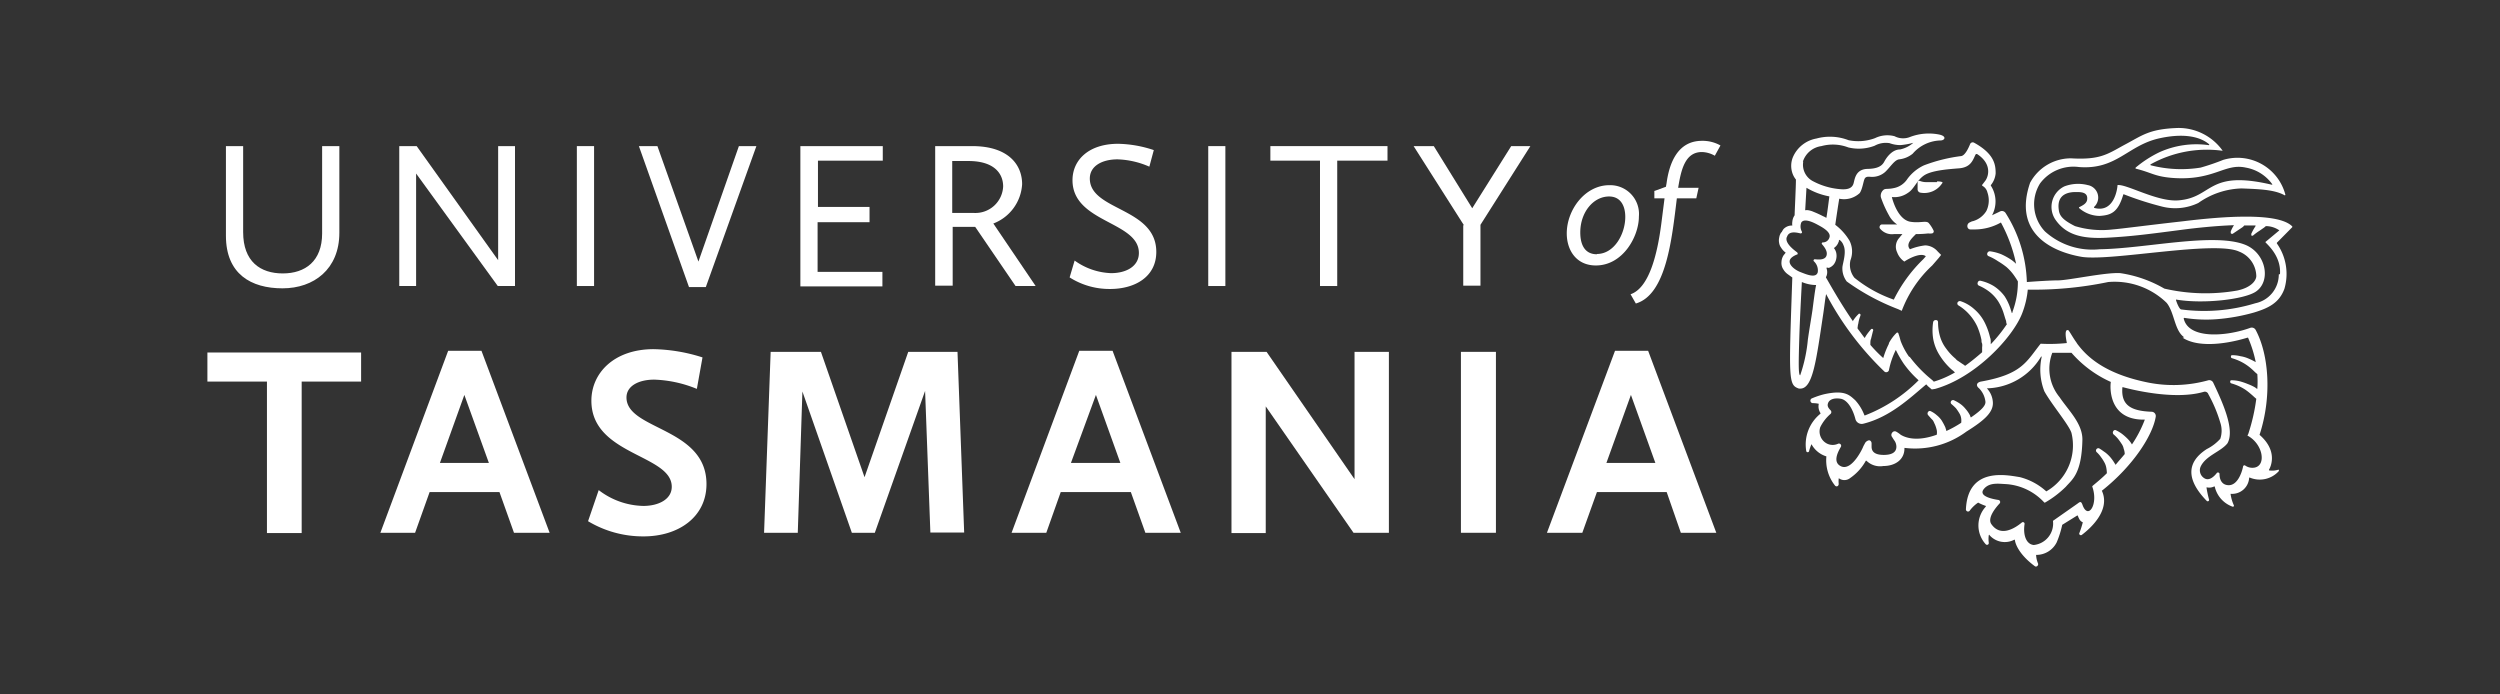 <svg id="Layer_1" data-name="Layer 1" xmlns="http://www.w3.org/2000/svg" viewBox="0 0 270 75"><rect x="0" y="0" width="270" height="75" fill="#333333" stroke="none"/><defs><style>.cls-1{fill:#fff;}</style></defs><path class="cls-1" d="M24.4,15.78h1.86v9.29c0,3.18,1.86,4.46,4.28,4.46s4.25-1.32,4.25-4.32V15.78h1.86v9.36c0,3.93-2.75,6-6.14,6S24.4,29.6,24.4,25.46Z"/><path class="cls-1" d="M43.15,15.78H45L53.8,28.1V15.78h1.82V30.89H53.76L44.94,18.74V30.89H43.12V15.78Z"/><path class="cls-1" d="M62.3,15.78h1.86V30.89H62.3Z"/><path class="cls-1" d="M69,15.78h2l4.43,12.47L79.8,15.78h1.89L76.23,31H74.41Z"/><path class="cls-1" d="M86.44,15.78h8.9v1.57h-7v5h5.57V24H88.3v5.36h7v1.57H86.44Z"/><path class="cls-1" d="M101,15.78h4c3.89,0,5.39,2,5.39,4.11a4.84,4.84,0,0,1-3.11,4.25l4.57,6.75h-2.17l-4.36-6.39h-2.43v6.35H101ZM105.23,23a3,3,0,0,0,3.11-2.86c0-1.43-1-2.75-3.75-2.75h-1.75V23Z"/><path class="cls-1" d="M116.06,28.14A7.14,7.14,0,0,0,120,29.5c1.65,0,3-.75,3-2.18,0-3.43-7.17-3.25-7.17-7.86,0-2.18,1.75-3.93,4.92-3.93a12.75,12.75,0,0,1,3.86.68L124.13,18a9.22,9.22,0,0,0-3.43-.79c-1.68,0-3,.72-3,2.07,0,3.5,7.18,3.11,7.18,7.93,0,2.65-2.25,4-5,4a8,8,0,0,1-4.36-1.25Z"/><path class="cls-1" d="M130.49,15.78h1.85V30.89h-1.85Z"/><path class="cls-1" d="M142.56,17.35H137.2V15.78h12.65v1.57h-5.43V30.89h-1.86V17.35Z"/><path class="cls-1" d="M158.1,24.32l-5.43-8.54h2.18L159,22.49l4.21-6.71h2.07l-5.39,8.5v6.57h-1.86V24.32Z"/><path class="cls-1" d="M28.83,41.21H22.4V38.07H39v3.14H32.58V57.57H28.83Z"/><path class="cls-1" d="M48.4,37.89H52l7.36,19.65H55.51l-1.57-4.4H46.4l-1.57,4.4H41.08ZM47.51,50H52.8l-2.65-7.35Z"/><path class="cls-1" d="M64.66,52.93a8.15,8.15,0,0,0,4.82,1.71c1.64,0,3.07-.71,3.07-2.07,0-3.5-8.68-3.39-8.68-9.29,0-3,2.46-5.57,6.72-5.57a18.36,18.36,0,0,1,5.28.89L75.26,42a13.15,13.15,0,0,0-4.6-1c-1.68,0-3,.68-3,1.93,0,3.53,8.64,3.21,8.64,9.35,0,3.54-3,5.65-6.79,5.65a11.53,11.53,0,0,1-6-1.64Z"/><path class="cls-1" d="M83.23,38h5.43l4.71,13.54L98.09,38h5.32l.72,19.51h-3.65l-.57-15.29L94.48,57.54H92L86.66,42.28l-.5,15.26H82.52Z"/><path class="cls-1" d="M116.56,37.89h3.6l7.36,19.65H123.7l-1.57-4.4h-7.57L113,57.54h-3.75ZM115.66,50H121l-2.64-7.35Z"/><path class="cls-1" d="M133,38h3.79l9.5,13.75V38H150V57.54h-3.82L136.7,43.89V57.57H133Z"/><path class="cls-1" d="M157.78,38h3.78V57.54h-3.78Z"/><path class="cls-1" d="M174.42,37.89H178l7.36,19.65h-3.83L180,53.14h-7.53l-1.58,4.4h-3.82ZM173.49,50h5.29l-2.64-7.35Z"/><path class="cls-1" d="M173.81,20A3.11,3.11,0,0,1,177,23.39c0,2.14-1.72,5.28-4.65,5.28-2.1,0-3.14-1.64-3.14-3.46C169.21,22.67,171.17,20,173.81,20Zm-1.35,7.43c1.89,0,3.07-2.18,3.07-4,0-1.25-.54-2.21-1.75-2.21-1.68,0-3.11,1.68-3.11,3.89C170.67,26.5,171.21,27.46,172.46,27.46Z"/><path class="cls-1" d="M178.64,20.64l1.28-.47.07-.39c.29-2.14,1.18-4.57,3.82-4.57a3.92,3.92,0,0,1,2,.5l-.61,1.11a2.94,2.94,0,0,0-1.39-.4c-1.82,0-2.25,1.9-2.57,3.86h2.21l-.25,1.14h-2.1c-.54,4.43-1.15,10.4-4.43,11.36l-.57-1c2-.68,2.89-4.29,3.32-7.61l.35-2.75h-1.1v-.82Z"/><path class="cls-1" d="M209.18,19.67c-.25,0-.83,0-1.18,0a1.87,1.87,0,0,1-.68-.14c-.11,0-.18,0-.22.14l0,.78a.37.37,0,0,0,.32.36,2.3,2.3,0,0,0,2.32-1c.22-.18-.28-.22-.53-.22"/><path class="cls-1" d="M247.57,24.53s0-.07,0-.07c-1.68-1.75-9.11-.89-12-.54-3.57.4-6.5.79-7.4.86a10,10,0,0,1-4.07-.36c-1.28-.64-1.68-1.1-1.75-1.75-.28-1.89,1.36-1.93,1.86-1.93s1.25,0,1.21.72c0,.5-.46.71-.89.93,0,0,0,.07,0,.07a3.42,3.42,0,0,0,2.21.86c1.22-.08,2-.33,2.58-2.33,0,0,0,0,.07,0a34.34,34.34,0,0,0,4.11,1.32,5.78,5.78,0,0,0,3.92-.39,8.51,8.51,0,0,1,4.68-1.57c1.65.07,3.54.1,4.65.75,0,0,.07,0,.07-.08a5.35,5.35,0,0,0-6.72-3.75h0a24.38,24.38,0,0,1-2.43.83,13.17,13.17,0,0,1-5.39-.25.06.06,0,0,1,0-.11A12.47,12.47,0,0,1,240,16.28s.07,0,0-.07a5.85,5.85,0,0,0-4.75-2.39c-3.18.1-3.89.82-5.86,1.85-1.82,1-2.61,1.61-5.71,1.43a5,5,0,0,0-4.43,2.64c-1.82,5.29,2.11,7.4,5.57,8,3.21.5,14.36-1.79,17-.57a2.9,2.9,0,0,1,1.86,2.64c0,.47-.54,1.25-2.07,1.57a19.79,19.79,0,0,1-7.86-.21h0A13.34,13.34,0,0,0,229,29.5c-1.53-.11-5.46.75-6.68.78-.85,0-2.53.11-3.42.18A14.69,14.69,0,0,0,216.6,23a.47.47,0,0,0-.64-.14l-.82.39a3.14,3.14,0,0,0-.11-3.17.08.08,0,0,1,0-.11,2.33,2.33,0,0,0,.5-1.25c0-.93-.14-2.11-2.35-3.32a.31.31,0,0,0-.4.14c-.18.46-.57,1.29-1,1.32a17.34,17.34,0,0,0-4,1,4.69,4.69,0,0,0-1.78,1.46,2.25,2.25,0,0,1-1.5,1c-.65.14-.9,0-1.11.21a.82.82,0,0,0-.25.79,11.57,11.57,0,0,0,.86,1.92,2.67,2.67,0,0,0,.89,1h-.86c-.25,0-.75,0-.75,0a.25.25,0,0,0-.25.15.27.27,0,0,0,0,.28,1.65,1.65,0,0,0,1.53.61h.9c-.11.14-.25.29-.32.39a1.41,1.41,0,0,0-.25,1.58,2.08,2.08,0,0,0,.78,1c.57-.39,1.82-1,2.32-.57l-.28.32a15.8,15.8,0,0,0-3.18,4.36A14.07,14.07,0,0,1,200.28,30a2.23,2.23,0,0,1-.43-1.9,2.6,2.6,0,0,0-.1-2.1,6,6,0,0,0-1.54-1.72c.14-1,.36-2.43.43-2.82a2.49,2.49,0,0,0,2.21-.61c.32-.46.4-1.39.57-1.61s.5-.14.68-.14a2.11,2.11,0,0,0,1.5-.53c.57-.54,1-1.29,1.5-1.36a2.79,2.79,0,0,0,1.47-.61,4.1,4.1,0,0,1,3-1.43c.47,0,.72-.46-.14-.64a5.7,5.7,0,0,0-3.11.25,2,2,0,0,1-1.71-.07,3.05,3.05,0,0,0-2.11.21,5.17,5.17,0,0,1-2.86.22,5.55,5.55,0,0,0-3.46-.18,3.41,3.41,0,0,0-2.54,2,2.47,2.47,0,0,0,0,1.9,2.23,2.23,0,0,0,.32.53c0,.82-.14,3.54-.14,3.86a1.41,1.41,0,0,0-.25.71,1.36,1.36,0,0,0,0,.4h-.14a1.24,1.24,0,0,0-.82.39l-.07.11-.07.11c0,.07-.11.14-.15.21l-.1.21a1.77,1.77,0,0,0-.07.29,1.37,1.37,0,0,0,0,.57,1.12,1.12,0,0,0,.21.5,1.87,1.87,0,0,0,.5.54c-.07.07-.14.18-.21.25a1.42,1.42,0,0,0-.25.75,1.23,1.23,0,0,0,.21.82,1.72,1.72,0,0,0,.46.5l.5.36c-.39,11.18-.42,11.6.72,12h.14c1.36,0,1.72-3,2.5-8.21.11-.75.18-1.43.29-2a32.65,32.65,0,0,0,6.32,8.39A.31.31,0,0,0,204,40a8.57,8.57,0,0,1,.75-2.21,11.83,11.83,0,0,0,.86,1.5,10.85,10.85,0,0,0,1.6,1.78h0a16.58,16.58,0,0,1-5.78,3.79s0,0-.07,0a5.06,5.06,0,0,0-1-1.64c-.61-.54-1.11-1.14-3.36-.64a8.68,8.68,0,0,0-1.28.43.27.27,0,0,0,.07.53,2.76,2.76,0,0,1,.64.07,0,0,0,0,1,0,0,1.31,1.31,0,0,0,.18,1v.07a4.26,4.26,0,0,0-1.54,4,.16.16,0,0,0,.32,0,5.4,5.4,0,0,1,.25-.71,2.73,2.73,0,0,0,1.61,1.32,0,0,0,0,1,0,0,4.38,4.38,0,0,0,.93,3.15c.15.18.4.07.4-.18a2.71,2.71,0,0,1,0-.57s0-.07.07,0a1,1,0,0,0,1.18-.07,5.45,5.45,0,0,0,1.68-1.86s.07,0,.07,0a2.09,2.09,0,0,0,1.82.57c1.25,0,2.28-.67,2.28-1.89v-.07a9.3,9.3,0,0,0,6.68-1.75c2-1.25,3-2.14,2.86-3.29a2.37,2.37,0,0,0-.64-1.39,7,7,0,0,0,5.86-3.43s.1,0,.07,0a6.45,6.45,0,0,0,.28,3.75c.79,1.43,2.65,3.61,2.93,4.5A5.72,5.72,0,0,1,221,53.07h0a6.68,6.68,0,0,0-2.86-1.54c-1.36-.21-5.61-1.17-5.82,3.47a.23.23,0,0,0,.39.18,3.66,3.66,0,0,1,.93-.9h0a5.13,5.13,0,0,0,.83.36s0,0,0,.07a3,3,0,0,0,0,4.08.19.19,0,0,0,.32-.15,3,3,0,0,1,0-.85s.07-.08.07,0a2.2,2.2,0,0,0,2.68.5s.07,0,.07,0c0,.28.32,1.5,2.14,2.85.18.15.43-.07.36-.28a2.64,2.64,0,0,1-.21-.93s0,0,0,0a2.46,2.46,0,0,0,2.22-1.35,10.21,10.21,0,0,0,.6-1.9s0,0,0,0l1.61-1s.07,0,.07,0c.1.28.25.64.53.71,0,0,0,0,0,.07a9.33,9.33,0,0,1-.36,1.11c-.07.14.11.29.25.21,1-.75,3.14-2.71,2.18-4.78,3.39-2.68,5.5-6,5.82-8a.46.46,0,0,0-.43-.53c-2.17-.08-3.35-.65-3.17-2.65,0,0,0,0,.07,0,.53.14,5.43,1.46,8.71.5a.4.4,0,0,1,.5.25,15,15,0,0,1,1.29,3.07,2.72,2.72,0,0,1,0,1.75h0a4.93,4.93,0,0,1-1.46,1.11c-2.32,1.5-2.11,3.43,0,5.6a.15.15,0,0,0,.25-.14,11,11,0,0,1-.28-1.32s0,0,.07,0a1.16,1.16,0,0,0,.75-.1s.07,0,.07,0a3,3,0,0,0,1.93,2.18.11.11,0,0,0,.14-.14,4.42,4.42,0,0,1-.35-1.18.11.11,0,0,1,0-.07,1.84,1.84,0,0,0,2-1.75s0,0,.07,0a2.77,2.77,0,0,0,3.14-.71c0-.07,0-.18-.07-.14a2.2,2.2,0,0,1-1,.07s0,0,0-.07c.18-.29,1-2-1-3.75a.07.07,0,0,1,0-.08c1.32-4.07,1-8.57-.43-11.25a.48.48,0,0,0-.57-.25c-2.53.93-6.68,1.29-7.21-1a.07.07,0,0,1,.07-.07,14.86,14.86,0,0,0,3.53.14,20.51,20.51,0,0,0,4-.72c1.5-.46,2.71-1,3.28-2.57a5.71,5.71,0,0,0-.82-4.89v-.07ZM195.1,20.28a7.47,7.47,0,0,0,2.47.93s-.29,2.32-.33,2.32a1.94,1.94,0,0,0-.35-.18,10.63,10.63,0,0,0-1-.46,2.38,2.38,0,0,0-.57-.18,1,1,0,0,0-.36,0Zm-.39-2.82a2.44,2.44,0,0,1,2-1.68,4.66,4.66,0,0,1,2.9.14,4.79,4.79,0,0,0,2.85-.18,2.5,2.5,0,0,1,1.61-.28,3.36,3.36,0,0,0,1.18.21,7.53,7.53,0,0,0,1.39-.25,3.14,3.14,0,0,1-1.43.72c-.85,0-1.46.85-1.71,1.32s-.71.75-1.75.78c-1.36,0-1.43,1.11-1.57,1.58s-.57.71-1.54.6a7.49,7.49,0,0,1-2.78-.82,2,2,0,0,1-1.11-2.14M193,25.57c.21-.65,1-.47,1.46-.36.11,0,.18-.07.15-.18a1.16,1.16,0,0,1-.07-1c.32-.5,1.32,0,1.78.25s1.5.79,1.25,1.4a.73.73,0,0,1-.71.5.12.12,0,0,0-.07.21c.25.29.64.79.46,1.25s-.86.4-1.25.36c-.11,0-.18.14-.11.21a1.35,1.35,0,0,1,.43,1.18c-.18.72-1.28.22-1.86,0s-1.28-.75-1.17-1.25c.07-.32.5-.54.78-.65.11,0,.11-.17,0-.25-.43-.32-1.29-1-1.11-1.6m1.46,14.89c-.21,0-.17-1.53-.1-3.93s.25-5.5.28-6.14a4.18,4.18,0,0,0,.82.25,3.78,3.78,0,0,0,.61.07h.11c-.14.68-.25,1.61-.39,2.68-.11.78-.33,2-.5,3.21a16.22,16.22,0,0,1-.83,3.86m11.76-2a7.65,7.65,0,0,1-.9-1.68c-.07-.22-.14-.54-.25-.82,0-.11-.14-.15-.21-.07a4.51,4.51,0,0,0-.82,1.1s0,0,0,.07a9,9,0,0,0-.61,1.54A15.14,15.14,0,0,1,202,37.25c0-.07,0-.15,0-.22s0-.28.07-.43l.21-.85h0a.16.16,0,0,0,0-.18.14.14,0,0,0-.22,0,6.16,6.16,0,0,0-.57.75.61.61,0,0,1-.11.18c-.25-.32-.5-.68-.75-1a.3.3,0,0,1,0-.18,1.78,1.78,0,0,1,.07-.39,3.44,3.44,0,0,1,.22-.82h0a.3.3,0,0,0,0-.18c-.07-.07-.18-.07-.21,0a3.73,3.73,0,0,0-.58.71.15.15,0,0,0,0,.07c-1.39-2-2.57-4.14-2.93-4.75a1.22,1.22,0,0,1,.07-.17,1.18,1.18,0,0,0,0-.79s0,0,0-.07.14,0,.25,0a1.21,1.21,0,0,0,.54-.39,1.42,1.42,0,0,0,.25-.57,1.56,1.56,0,0,0,0-.68,1.24,1.24,0,0,0-.25-.5,1.33,1.33,0,0,0,.46-.54c0-.07.07-.1.07-.17s0-.11.07-.18a1.18,1.18,0,0,1,.43.57c.36.75-.07,1.93-.11,2.39a2.32,2.32,0,0,0,.47,1.54A24.28,24.28,0,0,0,205,33.39l.39.18a12.82,12.82,0,0,1,3.29-4.9l.71-.82.25-.32-.36-.36a1.86,1.86,0,0,0-1.35-.67,6.37,6.37,0,0,0-1.65.42c-.53-.57.29-1.28.64-1.64a11.32,11.32,0,0,0,1.33-.07,1.43,1.43,0,0,0,.39,0,.22.22,0,0,0,.18-.32,3.73,3.73,0,0,0-.5-.78c-.25-.33-.9,0-1.93-.15-1.5-.18-2.07-2.68-2.07-2.68a2.53,2.53,0,0,0,1.75-.46c.64-.39.93-1.32,1.71-1.86s2.5-.68,3.79-.78,1.5-.9,1.78-1.47a.14.14,0,0,1,.18-.07c1.54,1,1.29,2.29.9,2.86l-.33.43a.09.09,0,0,0,0,.14,1.09,1.09,0,0,1,.54.71,2.61,2.61,0,0,1-.11,2,2.5,2.5,0,0,1-1.47,1.11c-.07,0-.21.07-.35.14-.36.18-.29.75.1.75h0c.22,0,.29,0,.36,0h0a5.78,5.78,0,0,0,2.93-.75,16.52,16.52,0,0,1,1.64,4.46,5.3,5.3,0,0,0-.46-.39,7.54,7.54,0,0,0-1.14-.64,5.12,5.12,0,0,0-1.22-.32.28.28,0,0,0-.28.18.25.25,0,0,0,.14.35h0a5.61,5.61,0,0,1,1,.54,8,8,0,0,1,.93.64,5.2,5.2,0,0,1,.75.82c.11.15.22.32.32.47l.15.25v0a9.07,9.07,0,0,1-.57,3.25c0,.07,0,.11-.08.18l-.1-.32A5.58,5.58,0,0,0,216.5,32a4.46,4.46,0,0,0-1.18-1.11,4.7,4.7,0,0,0-1.43-.57.25.25,0,0,0-.29.18.26.26,0,0,0,.15.36h0a5.21,5.21,0,0,1,1.18.71,4.26,4.26,0,0,1,.89,1,5.61,5.61,0,0,1,.57,1.25c.07.22.14.47.21.68a1,1,0,0,1,.08.36.23.23,0,0,0,.07.14A15.91,15.91,0,0,1,215,37.18c0-.11,0-.18,0-.29s0-.29-.07-.43a7.07,7.07,0,0,0-.61-1.68,4.64,4.64,0,0,0-1.1-1.39,4.13,4.13,0,0,0-1.47-.86.29.29,0,0,0-.32.11.25.25,0,0,0,.11.36h0a5.22,5.22,0,0,1,1.18,1,5.41,5.41,0,0,1,.82,1.25,7.59,7.59,0,0,1,.46,1.47c0,.14,0,.25.07.39a1.29,1.29,0,0,1,0,.39c0,.14,0,.25,0,.39s0,.11,0,.15c-.57.5-1.18,1-1.82,1.46,0,0-.07,0-.11-.07l-.32-.21-.32-.22a.88.88,0,0,1-.29-.25,5.78,5.78,0,0,1-1-1.07,4,4,0,0,1-.68-1.32,5.46,5.46,0,0,1-.22-1.54h0c0-.14-.07-.25-.21-.25a.28.28,0,0,0-.32.22,5.88,5.88,0,0,0,0,1.78,4.93,4.93,0,0,0,.65,1.72,7.09,7.09,0,0,0,1.1,1.39,4,4,0,0,0,.32.29c.11.07.18.17.29.25a10.48,10.48,0,0,1-2.29,1l-.1-.11c-.29-.25-.57-.47-.83-.72a13.9,13.9,0,0,1-1.67-1.85m25.39,6.78A12.82,12.82,0,0,1,230.25,48h0a3,3,0,0,0-.5-.64,6.37,6.37,0,0,0-.57-.5,3.86,3.86,0,0,0-.65-.39.21.21,0,0,0-.28.07.29.29,0,0,0,0,.36h0a4.06,4.06,0,0,1,.47.46,6.08,6.08,0,0,1,.39.54,1.4,1.4,0,0,1,.25.57,1.65,1.65,0,0,1,.11.57c-.32.39-.68.78-1,1.18,0,0,0-.11-.07-.15a4.71,4.71,0,0,0-.47-.67,3.64,3.64,0,0,0-.57-.54c-.21-.14-.39-.29-.64-.43a.25.25,0,0,0-.25.43h0a3,3,0,0,1,.43.5,4.12,4.12,0,0,1,.35.54,1.82,1.82,0,0,1,.22.57,3.7,3.7,0,0,1,.07.57h0v.07c-.54.54-1.11,1-1.57,1.39,0,0,0,0,0,.07.68,1.9-.47,3.65-1.07,1.93-.15-.39-.25-.32-.54-.1l-2.64,1.85,0,0a2.33,2.33,0,0,1-2.07,2.61c-.78-.07-1.18-1-1-2.25a.18.18,0,0,0-.29-.18c-.82.68-2.32,1.57-3.29.18-.46-.65.43-1.75.9-2.25a.23.23,0,0,0-.11-.36c-.75-.11-2.21-.43-1.61-1.18s1.61-.57,2.36-.54a6.16,6.16,0,0,1,4.18,2s0,0,.07,0a11,11,0,0,0,2.25-1.71c.68-.79,1.72-1.39,1.79-5.11,0-1.75-1.54-3.18-2.47-4.57a4.82,4.82,0,0,1-.78-4.79,0,0,0,0,1,0,0c.11,0,.61,0,2.07,0h0a12.27,12.27,0,0,0,4.25,3.15s0,0,0,0c-.08.43-.33,4.07,3.53,4.07m4.22-8.85c1.5,1,4.28.82,7,0,0,0,0,0,.07,0a13.08,13.08,0,0,1,.83,2.64,7.22,7.22,0,0,0-.79-.39,3.49,3.49,0,0,0-.86-.25,3.62,3.62,0,0,0-.89-.11.13.13,0,0,0-.14.11c0,.07,0,.18.1.21h0a6.29,6.29,0,0,1,.79.29,5.32,5.32,0,0,1,1.36.89c.21.18.39.39.6.54h0a10.69,10.69,0,0,1,0,1.6.64.64,0,0,1-.21-.14,5.28,5.28,0,0,0-.83-.39,7.11,7.11,0,0,0-.85-.29,3.7,3.7,0,0,0-.9-.11.13.13,0,0,0-.14.11c0,.07,0,.18.11.22h0a6.09,6.09,0,0,1,.78.28,5.5,5.5,0,0,1,.72.39,6.43,6.43,0,0,1,.64.5c.22.18.39.36.57.5a20.44,20.44,0,0,1-.82,3.65h0a1.12,1.12,0,0,1-.14.32c1.68.89,2.07,3.21.78,3.46a1.35,1.35,0,0,1-1-.21.15.15,0,0,0-.25.11c-.14.68-.61,2-1.54,2-.75,0-1-.61-1-1.18a.17.17,0,0,0-.32-.1c-.46.57-.93.78-1.32.53a1,1,0,0,1-.39-1.28c.57-1.18,2.21-1.61,2.89-2.5h0c.82-1.47-.54-4.43-1.54-6.54a.47.47,0,0,0-.57-.25,14,14,0,0,1-6.39.25c-4-.79-6.25-2.29-7.57-4a0,0,0,0,0,0,0,2.65,2.65,0,0,1-.25-.35h0c-.36-.5-.57-.9-.79-1.22a.18.18,0,0,0-.14-.11c-.39-.07-.18,1-.11,1.33,0,0,0,0,0,.07a18.1,18.1,0,0,1-2.82.07s0,0,0,0c-1.54,1.93-2,3.29-6.39,4.08-.61.1-.57.5-.29.71a2.45,2.45,0,0,1,.72,1.5c0,.32-.22.75-1.58,1.68a1.61,1.61,0,0,1-.1-.25,3.54,3.54,0,0,0-.47-.68,2.9,2.9,0,0,0-.57-.54,4.47,4.47,0,0,0-.68-.39.25.25,0,0,0-.25.43h0a6,6,0,0,1,.46.43,5,5,0,0,1,.36.53,1.44,1.44,0,0,1,.21.58,1.79,1.79,0,0,1,0,.46,11.56,11.56,0,0,1-1.61.89c0-.14-.07-.25-.1-.39a6.83,6.83,0,0,0-.4-.75,2.64,2.64,0,0,0-.53-.57,2.72,2.72,0,0,0-.65-.43.21.21,0,0,0-.28.07.28.28,0,0,0,0,.36l0,0c.14.15.28.33.43.47s.21.36.32.57a4.17,4.17,0,0,1,.18.57,1.4,1.4,0,0,1,0,.5c-2,.72-3.25.4-3.9,0h0a3,3,0,0,0-.46-.32.33.33,0,0,0-.46.11.36.36,0,0,0,0,.46,5.1,5.1,0,0,0,.28.43,1.18,1.18,0,0,1,.18.61c0,.68-.61.89-1.36.89s-1.32-.21-1.32-.89v-.36c0-.18-.14-.36-.32-.32a.67.67,0,0,0-.36.25l-.21.39h0c0,.07-1.22,2.75-2.43,2.15-.82-.4-.43-1.36,0-2.08a.24.24,0,0,0-.29-.35,1.39,1.39,0,0,1-1.18,0,1.47,1.47,0,0,1-.75-1.79,4.59,4.59,0,0,1,1.11-1.43.27.27,0,0,0,0-.39c-.28-.29-.39-.5-.25-.82s.57-.54,1.32-.43,1.33,1.11,1.61,2.18a.7.7,0,0,0,.82.53h0c2.93-.71,5.11-2.82,6.82-4.25a.28.28,0,0,1,.15.15l.46.39L209,42c4.35-1.22,8.39-5.57,9.39-8.15a9.52,9.52,0,0,0,.61-2.57,39.34,39.34,0,0,0,8.68-.82A8.05,8.05,0,0,1,234,32.71c.86,1.07.83,3,1.9,3.72m10.21-6.79a3.17,3.17,0,0,1-2.53,3.11,18.81,18.81,0,0,1-8,.67c-.21,0-.5-.75-.57-1,0,0,0-.07,0-.07,2.92.5,7.25,0,8.57-.82,1.75-1.11,1.18-4.21-1.14-5.11-3.43-1.32-10.72.43-15.69.5A7.64,7.64,0,0,1,220.86,25a4.26,4.26,0,0,1-.54-5.18h0a4.49,4.49,0,0,1,4.21-1.78c4.08.32,5.26-2.36,8.72-3.11s4.89.28,5.32.64a.07.07,0,0,1,0,.11,9.69,9.69,0,0,0-5.33.75,12.09,12.09,0,0,0-2.6,1.68s0,.07,0,.1c1.75.43,2,.83,3.9,1,4.57.36,5.68-1.61,8-1.11a4.47,4.47,0,0,1,2.86,1.79s0,.07,0,.07c-7.07-1.68-6.35,1.39-10.14,1.68-2.29.18-5.61-1.79-6.57-1.65a0,0,0,0,0,0,0c0,.36-.36,3.07-2.53,2.46,0,0,0-.07,0-.1a1.37,1.37,0,0,0-.68-2.36,4.17,4.17,0,0,0-2.53.14,2.46,2.46,0,0,0-1,3.54c1.18,1.75,3,2.14,5.64,2s4.5-.39,8.33-.89c1.1-.14,3.28-.39,5.35-.46a3.63,3.63,0,0,0-.35.68s0,.1,0,.17a.17.17,0,0,0,.21.08h0l.64-.43.33-.22a1,1,0,0,0,.28-.25v0c.43,0,.82,0,1.22,0l0,.07a5.53,5.53,0,0,0-.46.83c0,.07,0,.14,0,.17a.15.15,0,0,0,.21,0h0a6.23,6.23,0,0,1,.68-.5l.36-.25a2.16,2.16,0,0,0,.32-.25,2.58,2.58,0,0,1,1.46.46l-1.5,1.25c-.18,0,1.72,1.29,1.57,3.47"/></svg>